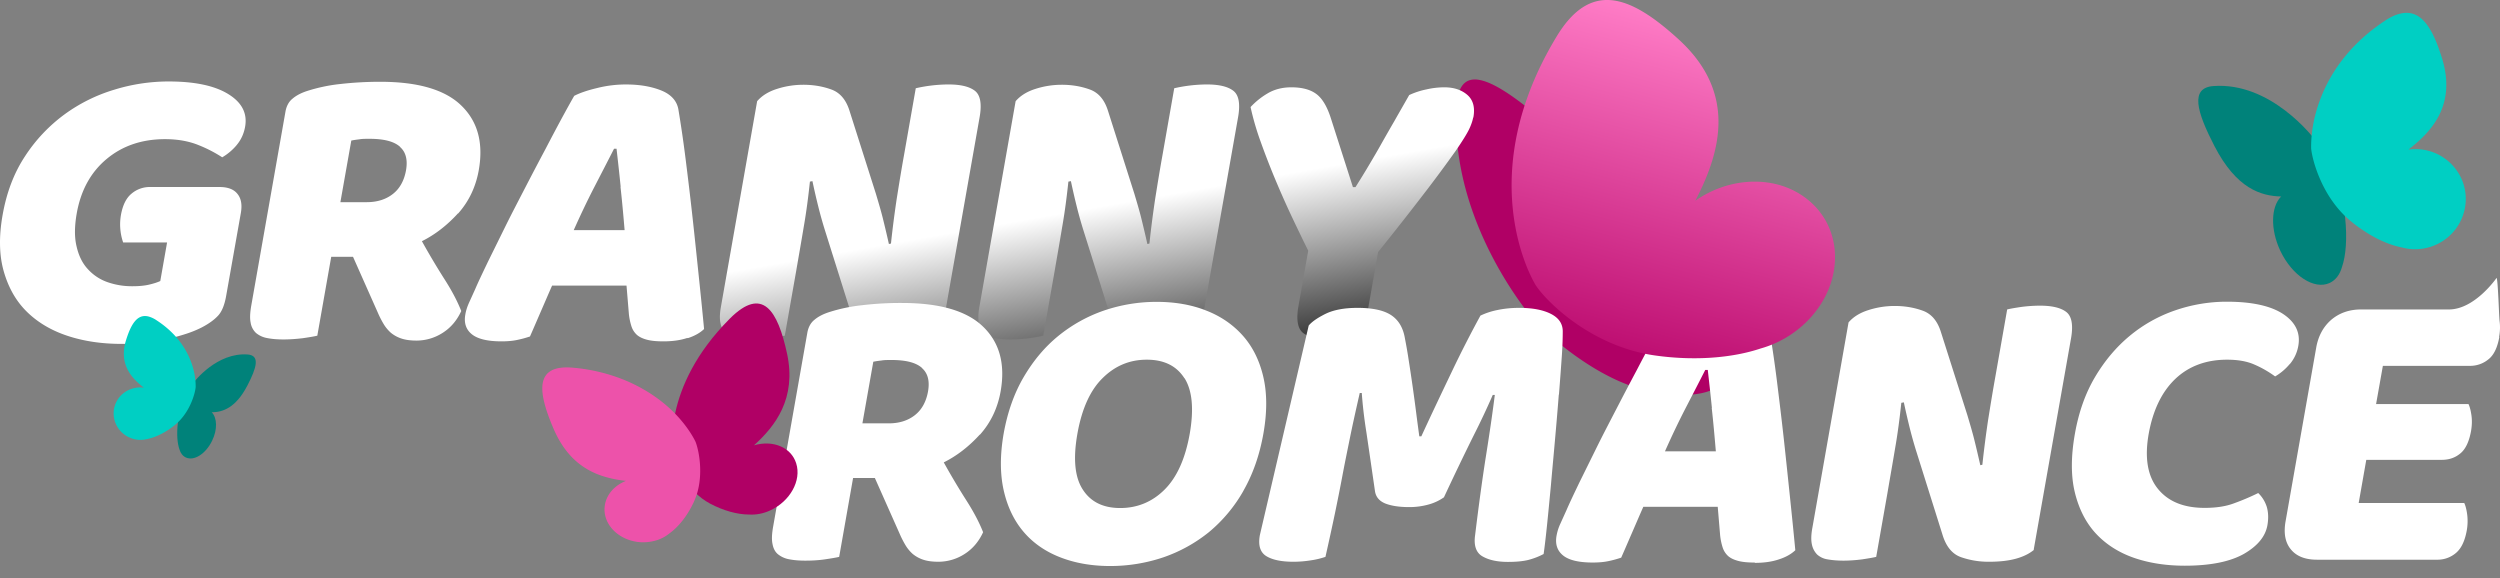<svg xmlns="http://www.w3.org/2000/svg" width="160" height="37" fill="none" viewBox="0 0 160 37"><rect x="0" y="0" width="160" height="37" fill="#808080" stroke="none"/><g clip-path="url(#a)"><path fill="#fff" fill-rule="evenodd" d="M44 21.625c-.446.151-.961.222-1.538.222-.424 0-.768-.03-1.041-.101-.273-.07-.495-.172-.657-.313a1.258 1.258 0 0 1-.354-.557 3.865 3.865 0 0 1-.162-.788l-.151-1.81h-4.763c-.233.526-.465 1.072-.708 1.628-.242.556-.475 1.102-.707 1.628a6.954 6.954 0 0 1-.82.222c-.283.06-.616.091-1 .091-.89 0-1.527-.152-1.901-.455-.375-.303-.516-.728-.415-1.274.04-.243.121-.485.232-.738.112-.243.243-.536.395-.87.202-.475.485-1.061.819-1.759l1.122-2.275c.405-.82.84-1.648 1.284-2.508.445-.86.87-1.668 1.274-2.426.395-.759.759-1.446 1.082-2.043.324-.596.577-1.051.759-1.365.333-.172.809-.344 1.446-.495a7.522 7.522 0 0 1 1.87-.233c.88 0 1.628.132 2.255.384.627.253.99.658 1.092 1.193.152.91.313 1.972.465 3.186.152 1.213.303 2.457.445 3.75.142 1.285.273 2.559.404 3.813.132 1.254.243 2.366.334 3.326-.253.243-.607.445-1.051.587l-.01-.02Zm-4.278-9.677c-.09-.9-.182-1.709-.263-2.427h-.161c-.375.738-.8 1.557-1.264 2.457-.465.9-.9 1.82-1.315 2.75h3.256c-.08-.95-.162-1.87-.263-2.77l.01-.01Zm-10.404 1.699c-.698.768-1.466 1.365-2.316 1.79.476.859.96 1.668 1.436 2.416.486.758.84 1.436 1.082 2.053-.283.617-.688 1.082-1.203 1.405a3.091 3.091 0 0 1-1.648.486c-.385 0-.708-.04-.981-.132a2.107 2.107 0 0 1-.668-.364 2.411 2.411 0 0 1-.475-.576 6.286 6.286 0 0 1-.374-.738l-1.577-3.55h-1.396l-.89 5.046c-.201.05-.515.101-.93.162-.424.05-.829.08-1.233.08-.405 0-.748-.03-1.052-.09a1.535 1.535 0 0 1-.707-.324 1.148 1.148 0 0 1-.344-.657c-.06-.283-.04-.647.04-1.102l2.184-12.387c.06-.364.213-.657.455-.849.233-.202.546-.364.91-.485a10.623 10.623 0 0 1 2.154-.455 22.776 22.776 0 0 1 2.548-.142c2.417 0 4.156.506 5.197 1.527 1.052 1.021 1.416 2.396 1.112 4.125-.192 1.082-.637 2.013-1.334 2.791l.01-.03ZM25.607 9.4c-.374-.344-1.021-.516-1.951-.516-.263 0-.476 0-.637.03-.162.021-.344.041-.536.082l-.698 3.943h1.678c.668 0 1.224-.172 1.669-.516.445-.343.728-.849.85-1.506.12-.668 0-1.173-.375-1.507V9.4ZM15.152 9.28a3.546 3.546 0 0 1-.93.788 8.586 8.586 0 0 0-1.507-.778c-.617-.253-1.335-.384-2.154-.384-1.476 0-2.72.424-3.73 1.264-1.012.839-1.659 2.002-1.922 3.498-.141.809-.151 1.507-.01 2.093.132.586.364 1.072.708 1.446a3.05 3.05 0 0 0 1.244.84 4.719 4.719 0 0 0 1.638.272c.384 0 .738-.03 1.041-.1.314-.072.556-.153.728-.233l.435-2.468H7.882a3.542 3.542 0 0 1-.142-1.759c.112-.627.334-1.082.678-1.365a1.797 1.797 0 0 1 1.193-.425h4.439c.526 0 .91.142 1.142.435.243.293.314.698.223 1.224l-.95 5.359c-.102.546-.264.95-.506 1.213-.243.263-.587.516-1.052.758a6.884 6.884 0 0 1-.99.405 12.85 12.85 0 0 1-2.69.566c-.496.05-.971.08-1.446.08-1.264 0-2.417-.171-3.458-.515-1.042-.344-1.911-.86-2.609-1.547C1.016 19.26.531 18.39.238 17.358c-.293-1.032-.314-2.235-.071-3.6.253-1.436.728-2.69 1.436-3.761a10.257 10.257 0 0 1 2.518-2.67A10.502 10.502 0 0 1 7.316 5.74a11.787 11.787 0 0 1 3.468-.526c1.668 0 2.932.263 3.812.799.88.536 1.243 1.233 1.092 2.093-.081.455-.263.85-.546 1.183l.01-.01Z" clip-rule="evenodd"/><path fill="#B00065" fill-rule="evenodd" d="M110.916 23.596c-.233.668-.668 1.113-1.234 1.335l-.182.06h-.02c-1.001.395-2.578.395-4.429-.09-2.942-.769-5.915-3.367-6.825-4.358-.435-.486-5.379-6.39-5.015-13.65.05-1.012.323-1.558.789-1.74.192-.07.414-.09.667-.04.95.162 2.305 1.102 3.933 2.467 3.822 3.205 4.5 6.39 4.55 8.969.233-.293.526-.516.87-.647 1.051-.415 2.548-.061 4.004 1.071a8.675 8.675 0 0 1 2.568 3.317c.496 1.173.647 2.356.334 3.286l-.01.02Z" clip-rule="evenodd"/><path fill="url(#b)" fill-rule="evenodd" d="M94.283 7.52c-.04.212-.122.464-.263.758-.142.293-.425.748-.84 1.355a92.45 92.45 0 0 1-1.81 2.457 205.226 205.226 0 0 1-3.174 4.044l-.94 5.339a9.848 9.848 0 0 1-2.113.243c-.81 0-1.386-.132-1.74-.405-.354-.273-.455-.85-.303-1.719l.627-3.549c-.324-.647-.668-1.365-1.042-2.153a58.271 58.271 0 0 1-1.072-2.417 49.566 49.566 0 0 1-.94-2.427 17.5 17.5 0 0 1-.637-2.194 4.796 4.796 0 0 1 1.082-.87c.435-.262.95-.394 1.527-.394.687 0 1.213.142 1.597.425.384.283.698.809.94 1.577l1.406 4.388h.162c.344-.546.647-1.041.91-1.486.263-.445.526-.89.778-1.345.253-.445.516-.91.8-1.395.272-.485.596-1.042.95-1.668A4.945 4.945 0 0 1 91.3 5.72a5.132 5.132 0 0 1 1.132-.132c.617 0 1.102.162 1.477.485.374.324.505.81.384 1.456l-.01-.01ZM76.86 21.037c-.293.243-.678.435-1.163.566-.485.132-1.051.193-1.709.193a5.316 5.316 0 0 1-1.79-.294c-.545-.192-.94-.657-1.172-1.395l-1.669-5.309a26.409 26.409 0 0 1-.434-1.536 44.413 44.413 0 0 1-.385-1.669l-.161.03c-.102.951-.223 1.912-.395 2.892-.162.981-.333 1.942-.495 2.892l-.718 4.075a9.552 9.552 0 0 1-2.093.243 5.93 5.93 0 0 1-1.011-.081 1.285 1.285 0 0 1-.678-.314c-.161-.151-.273-.374-.333-.647-.061-.273-.05-.627.03-1.061l2.316-13.145c.303-.354.727-.617 1.273-.789a5.497 5.497 0 0 1 1.679-.263c.647 0 1.244.101 1.8.304.556.202.94.657 1.163 1.375l1.688 5.308c.162.546.314 1.052.435 1.537.121.486.253 1.042.394 1.668l.132-.03c.1-.95.222-1.89.364-2.841.151-.95.303-1.89.475-2.841l.748-4.257a9.563 9.563 0 0 1 2.093-.243c.769 0 1.335.132 1.689.405.354.273.455.839.303 1.698l-2.386 13.509.01.02Zm-16.542 0c-.293.243-.678.435-1.163.566-.485.132-1.051.193-1.709.193a5.315 5.315 0 0 1-1.79-.294c-.545-.192-.94-.657-1.172-1.395l-1.669-5.309a26.413 26.413 0 0 1-.434-1.536 44.428 44.428 0 0 1-.385-1.669l-.161.03c-.102.951-.223 1.912-.395 2.892-.162.981-.333 1.942-.495 2.892l-.718 4.075a9.553 9.553 0 0 1-2.093.243c-.384 0-.728-.03-1.011-.081a1.284 1.284 0 0 1-.678-.314 1.278 1.278 0 0 1-.333-.647c-.061-.273-.05-.627.03-1.061l2.315-13.145c.304-.354.728-.617 1.274-.789a5.497 5.497 0 0 1 1.679-.263c.647 0 1.244.101 1.8.304.556.202.94.657 1.163 1.375l1.688 5.308c.162.546.314 1.052.435 1.537.121.486.253 1.042.394 1.668l.132-.03c.1-.95.222-1.89.364-2.841.151-.95.303-1.89.475-2.841l.748-4.257a9.561 9.561 0 0 1 2.093-.243c.769 0 1.335.132 1.689.405.354.273.455.839.303 1.698L60.31 21.018l.01.02Z" clip-rule="evenodd"/><path fill="#fff" fill-rule="evenodd" d="M159.956 21.574c-.122.667-.344 1.143-.688 1.416a1.831 1.831 0 0 1-1.213.424h-5.551l-.435 2.447h5.915c.091.192.151.445.192.748.04.304.03.637-.03.981-.122.668-.344 1.143-.668 1.416-.333.283-.728.424-1.203.424h-4.833l-.486 2.76h6.755c.091.193.151.446.192.76a3.4 3.4 0 0 1-.03 1c-.122.668-.344 1.143-.688 1.436a1.814 1.814 0 0 1-1.223.435h-7.675c-.758 0-1.314-.223-1.668-.657-.364-.435-.475-1.032-.344-1.79l1.962-11.123c.131-.748.455-1.344.97-1.79.516-.434 1.153-.656 1.901-.656h5.622c1.668 0 3.054-2.023 3.054-2.023.091.192.151 2.468.192 2.78.04.314.03.648-.031 1.002l.011.01Zm-13.418 1.73a3.558 3.558 0 0 1-.93.788 6.846 6.846 0 0 0-1.325-.759c-.475-.212-1.062-.313-1.749-.313-1.345 0-2.457.415-3.317 1.233-.859.82-1.425 1.992-1.698 3.499-.273 1.527-.081 2.7.576 3.519.657.819 1.648 1.233 3.003 1.233.718 0 1.345-.09 1.881-.293a15.17 15.17 0 0 0 1.547-.657c.252.243.434.536.546.88.101.343.121.738.04 1.193-.131.718-.637 1.324-1.517 1.83-.889.495-2.143.748-3.771.748-1.173 0-2.245-.162-3.226-.495-.97-.334-1.789-.85-2.436-1.537-.647-.688-1.102-1.568-1.365-2.63-.263-1.06-.263-2.325 0-3.801.242-1.365.667-2.568 1.284-3.61.617-1.041 1.355-1.92 2.224-2.639a9.243 9.243 0 0 1 2.902-1.628 10.136 10.136 0 0 1 3.307-.556c1.607 0 2.81.263 3.609.789.789.526 1.113 1.203.971 2.022a2.46 2.46 0 0 1-.546 1.183h-.01Zm-16.37 11.89c-.294.243-.678.435-1.163.566-.485.132-1.052.192-1.709.192a5.318 5.318 0 0 1-1.79-.293c-.546-.192-.94-.657-1.173-1.395l-1.668-5.309a26.905 26.905 0 0 1-.435-1.537 46.312 46.312 0 0 1-.384-1.668l-.162.03c-.101.95-.222 1.911-.394 2.892-.162.981-.334 1.941-.495 2.892l-.718 4.075c-.203.05-.506.1-.91.162-.405.05-.799.08-1.183.08-.385 0-.728-.03-1.012-.08a1.284 1.284 0 0 1-.677-.314 1.28 1.28 0 0 1-.334-.647c-.06-.273-.05-.627.031-1.062l2.315-13.144c.304-.354.728-.617 1.274-.789a5.497 5.497 0 0 1 1.679-.263c.647 0 1.243.101 1.799.303.557.203.941.658 1.163 1.376l1.689 5.308c.162.546.313 1.052.435 1.537.121.485.252 1.041.394 1.668l.131-.03c.102-.95.223-1.89.364-2.841.152-.95.304-1.891.476-2.842l.748-4.256c.202-.051.505-.102.91-.162a9.55 9.55 0 0 1 1.183-.081c.768 0 1.335.131 1.689.404.353.273.455.84.303 1.699l-2.386 13.509.01.02Zm-17.867.809c-.425 0-.768-.03-1.041-.101-.273-.071-.496-.172-.658-.314a1.266 1.266 0 0 1-.354-.556 3.895 3.895 0 0 1-.161-.788l-.152-1.81h-4.762c-.233.525-.466 1.071-.708 1.628-.243.556-.475 1.102-.708 1.627a6.949 6.949 0 0 1-.819.223c-.283.06-.617.09-1.001.09-.89 0-1.527-.15-1.901-.454-.374-.303-.516-.728-.415-1.274a3.11 3.11 0 0 1 .233-.738l.394-.87c.203-.475.486-1.062.819-1.76l1.123-2.274c.404-.82.839-1.648 1.284-2.508.445-.86.869-1.668 1.274-2.427.394-.758.758-1.445 1.082-2.032a56.22 56.22 0 0 1 .758-1.365c.334-.172.809-.344 1.446-.495a7.523 7.523 0 0 1 1.871-.233c.879 0 1.628.131 2.255.384.626.253.99.657 1.092 1.193.151.91.313 1.972.465 3.185.151 1.214.303 2.457.445 3.742.141 1.284.273 2.558.404 3.811.131 1.254.243 2.367.334 3.327-.253.243-.607.445-1.052.587-.445.151-.96.222-1.537.222l-.01-.02Zm-2.74-9.9c-.091-.899-.182-1.708-.263-2.426h-.162c-.374.738-.799 1.557-1.264 2.457-.465.9-.9 1.82-1.314 2.75h3.256c-.081-.95-.162-1.87-.263-2.77l.01-.01Zm-9.798-.848c-.07.91-.152 1.87-.243 2.891-.09 1.022-.182 1.992-.263 2.933-.09.94-.171 1.8-.252 2.578-.081.779-.152 1.375-.213 1.8a4.525 4.525 0 0 1-1 .384c-.334.08-.759.121-1.275.121-.667 0-1.203-.11-1.617-.343-.415-.223-.587-.678-.496-1.345.233-1.911.465-3.63.708-5.157.243-1.527.425-2.8.556-3.842h-.131a48.81 48.81 0 0 1-1.214 2.578 180.413 180.413 0 0 0-1.91 3.974 3.136 3.136 0 0 1-.961.455 4.568 4.568 0 0 1-1.274.172c-.627 0-1.143-.081-1.527-.233-.384-.162-.607-.424-.657-.819-.223-1.537-.405-2.79-.546-3.741-.152-.95-.243-1.79-.294-2.508h-.131c-.233 1.032-.445 1.972-.617 2.822-.172.849-.344 1.678-.495 2.487-.152.809-.314 1.618-.486 2.447-.172.819-.374 1.739-.596 2.73a5.043 5.043 0 0 1-.93.222c-.375.06-.749.091-1.123.091-.768 0-1.345-.121-1.739-.364-.384-.242-.526-.687-.405-1.345l3.125-13.407c.182-.223.526-.475 1.051-.738.526-.263 1.214-.395 2.073-.395.93 0 1.628.142 2.103.435.476.293.779.759.91 1.406.081.424.172.9.253 1.446a115.883 115.883 0 0 1 .485 3.397c.071.566.142 1.082.203 1.537h.131c.678-1.476 1.355-2.892 2.012-4.267a73.752 73.752 0 0 1 1.77-3.458 4.587 4.587 0 0 1 1.072-.354c.424-.091.9-.142 1.405-.142.86 0 1.537.132 2.032.385.496.252.749.616.759 1.092 0 .354-.01.89-.06 1.617-.051.729-.112 1.547-.183 2.458h-.01Zm-20.172 6.137a9.534 9.534 0 0 1-2.214 2.66 9.615 9.615 0 0 1-2.922 1.617 10.605 10.605 0 0 1-3.408.556c-1.193 0-2.265-.192-3.215-.566-.95-.374-1.73-.92-2.336-1.638-.607-.718-1.031-1.608-1.264-2.66-.233-1.05-.233-2.254 0-3.599.243-1.365.667-2.578 1.284-3.63.617-1.051 1.355-1.931 2.225-2.639a9.559 9.559 0 0 1 2.912-1.618 10.403 10.403 0 0 1 3.367-.556c1.173 0 2.234.182 3.175.556.94.364 1.729.91 2.356 1.618.626.708 1.061 1.588 1.304 2.64.243 1.05.243 2.264 0 3.63-.243 1.364-.667 2.577-1.274 3.64l.01-.01ZM75.8 24.203c-.505-.789-1.304-1.183-2.406-1.183s-2.032.394-2.821 1.173c-.799.778-1.335 1.972-1.618 3.559-.283 1.598-.172 2.79.344 3.58.505.788 1.304 1.182 2.396 1.182 1.092 0 2.053-.394 2.841-1.183.79-.788 1.325-1.981 1.608-3.579.273-1.577.162-2.76-.334-3.549h-.01Zm-13.084 3.6c-.697.768-1.466 1.365-2.315 1.79.475.859.96 1.668 1.436 2.416.485.758.839 1.436 1.082 2.053-.283.616-.688 1.081-1.204 1.405a3.09 3.09 0 0 1-1.648.485c-.384 0-.708-.04-.98-.131a2.107 2.107 0 0 1-.668-.364 2.414 2.414 0 0 1-.475-.577 6.31 6.31 0 0 1-.374-.738l-1.578-3.549h-1.395l-.89 5.046c-.202.05-.516.1-.93.162-.415.06-.83.08-1.234.08s-.748-.03-1.051-.09a1.584 1.584 0 0 1-.708-.324c-.182-.152-.293-.374-.344-.657-.06-.283-.04-.647.04-1.102l2.185-12.387c.06-.364.212-.657.455-.85.232-.201.546-.363.91-.484a10.617 10.617 0 0 1 2.153-.455 20.599 20.599 0 0 1 2.548-.142c2.417 0 4.156.506 5.198 1.527 1.051 1.021 1.415 2.396 1.112 4.125-.192 1.082-.637 2.012-1.335 2.79l.01-.03Zm-3.7-4.247c-.374-.344-1.022-.516-1.952-.516-.263 0-.475 0-.637.03-.162.02-.344.041-.536.081l-.697 3.944h1.678c.667 0 1.223-.172 1.668-.516.445-.344.728-.85.85-1.506.121-.668 0-1.173-.374-1.507v-.01Z" clip-rule="evenodd"/><path fill="url(#c)" d="M98.307 18.288c-.344-.536-4.044-7.098 1.314-15.946 2.205-3.65 4.773-2.598 7.816.182 3.742 3.418 2.69 7.2 1.062 10.324 2.235-1.567 5.228-1.668 7.199-.07 2.296 1.85 2.326 5.277.081 7.653a6.802 6.802 0 0 1-3.094 1.871c-1.81.607-4.236.809-6.784.445-4.015-.576-6.856-3.367-7.594-4.46Z"/><path fill="#00827A" d="M148.257 9.066c-.223-.303-2.922-3.822-6.593-3.559-1.516.111-1.082 1.628.061 3.843 1.405 2.72 2.973 3.195 4.267 3.225-.657.667-.698 2.103-.051 3.478.759 1.598 2.174 2.518 3.165 2.053.384-.182.647-.546.779-1.011.252-.718.343-1.84.202-3.175-.233-2.103-1.375-4.206-1.83-4.854Z"/><path fill="#00CFC3" fill-rule="evenodd" d="M154.162 9.572a3.226 3.226 0 0 1 3.448 2.053c.617 1.658-.243 3.508-1.921 4.125-.102.04-.193.07-.294.091a3.18 3.18 0 0 1-1.658 0c-.789-.152-1.699-.546-2.588-1.163a7.927 7.927 0 0 1-.759-.576c-1.759-1.476-2.396-3.792-2.477-4.6 0-.142-.02-.81.172-1.75.364-1.719 1.436-4.358 4.53-6.41.344-.233.667-.385.95-.456 1.355-.364 2.113.87 2.72 2.832.91 2.922-.566 4.64-2.133 5.844l.01.01Z" clip-rule="evenodd"/><path fill="#00827A" d="M12.341 24.547c.111-.162 1.557-2.002 3.509-1.86.809.06.576.849-.03 2.011-.749 1.426-1.578 1.679-2.266 1.689.344.354.374 1.102.02 1.82-.404.84-1.152 1.314-1.678 1.072-.202-.091-.344-.283-.414-.526-.132-.374-.182-.97-.102-1.658.122-1.102.728-2.204.971-2.548"/><path fill="#00CFC3" fill-rule="evenodd" d="M9.206 24.81c-.778-.101-1.547.323-1.83 1.072-.323.869.132 1.84 1.022 2.163.05.02.1.03.151.05.293.082.597.072.88 0 .414-.08.9-.292 1.375-.606.131-.09.273-.192.405-.303.94-.769 1.274-1.992 1.314-2.407 0-.07.01-.424-.091-.92-.192-.9-.758-2.285-2.407-3.357a1.75 1.75 0 0 0-.505-.242c-.718-.193-1.122.455-1.446 1.486-.485 1.527.303 2.427 1.132 3.064Z" clip-rule="evenodd"/><path fill="#B00065" d="M43.1 29.279c-.071-.303-.8-4.46 3.61-8.888 2.102-2.103 3.063-.516 3.66 2.235.626 2.891-.769 4.66-2.114 5.874 1.214-.354 2.376.122 2.7 1.153.354 1.112-.405 2.427-1.638 3.003-.475.223-.95.303-1.395.273-.728 0-1.618-.243-2.478-.698-1.435-.768-2.174-2.346-2.335-2.962"/><path fill="#ED52AA" fill-rule="evenodd" d="M40.43 34.608a2.77 2.77 0 0 0 1.193.06c.476-.07.89-.263 1.214-.526.566-.404 1.132-1.092 1.547-1.971.08-.172.151-.354.212-.536.425-1.355.131-2.821-.08-3.357-.062-.132-.436-.9-1.305-1.8-.698-.718-1.73-1.517-3.165-2.123a11.274 11.274 0 0 0-3.357-.82c-2.508-.232-2.285 1.538-1.244 3.944.789 1.81 1.952 2.609 3.135 2.993a7.2 7.2 0 0 0 1.486.303c-1.062.415-1.608 1.416-1.284 2.397.243.708.89 1.233 1.648 1.436Z" clip-rule="evenodd"/></g><defs><linearGradient id="b" x1="68.196" x2="72.038" y1="2.373" y2="24.173" gradientUnits="userSpaceOnUse"><stop offset=".5" stop-color="#fff"/><stop offset="1" stop-color="#313131"/></linearGradient><linearGradient id="c" x1="104.677" x2="110.198" y1="22.494" y2="1.867" gradientUnits="userSpaceOnUse"><stop stop-color="#BE0F72"/><stop offset="1" stop-color="#FF7CC6"/></linearGradient><clipPath id="a"><path fill="#fff" d="M0 0h160v37H0z"/></clipPath></defs></svg>